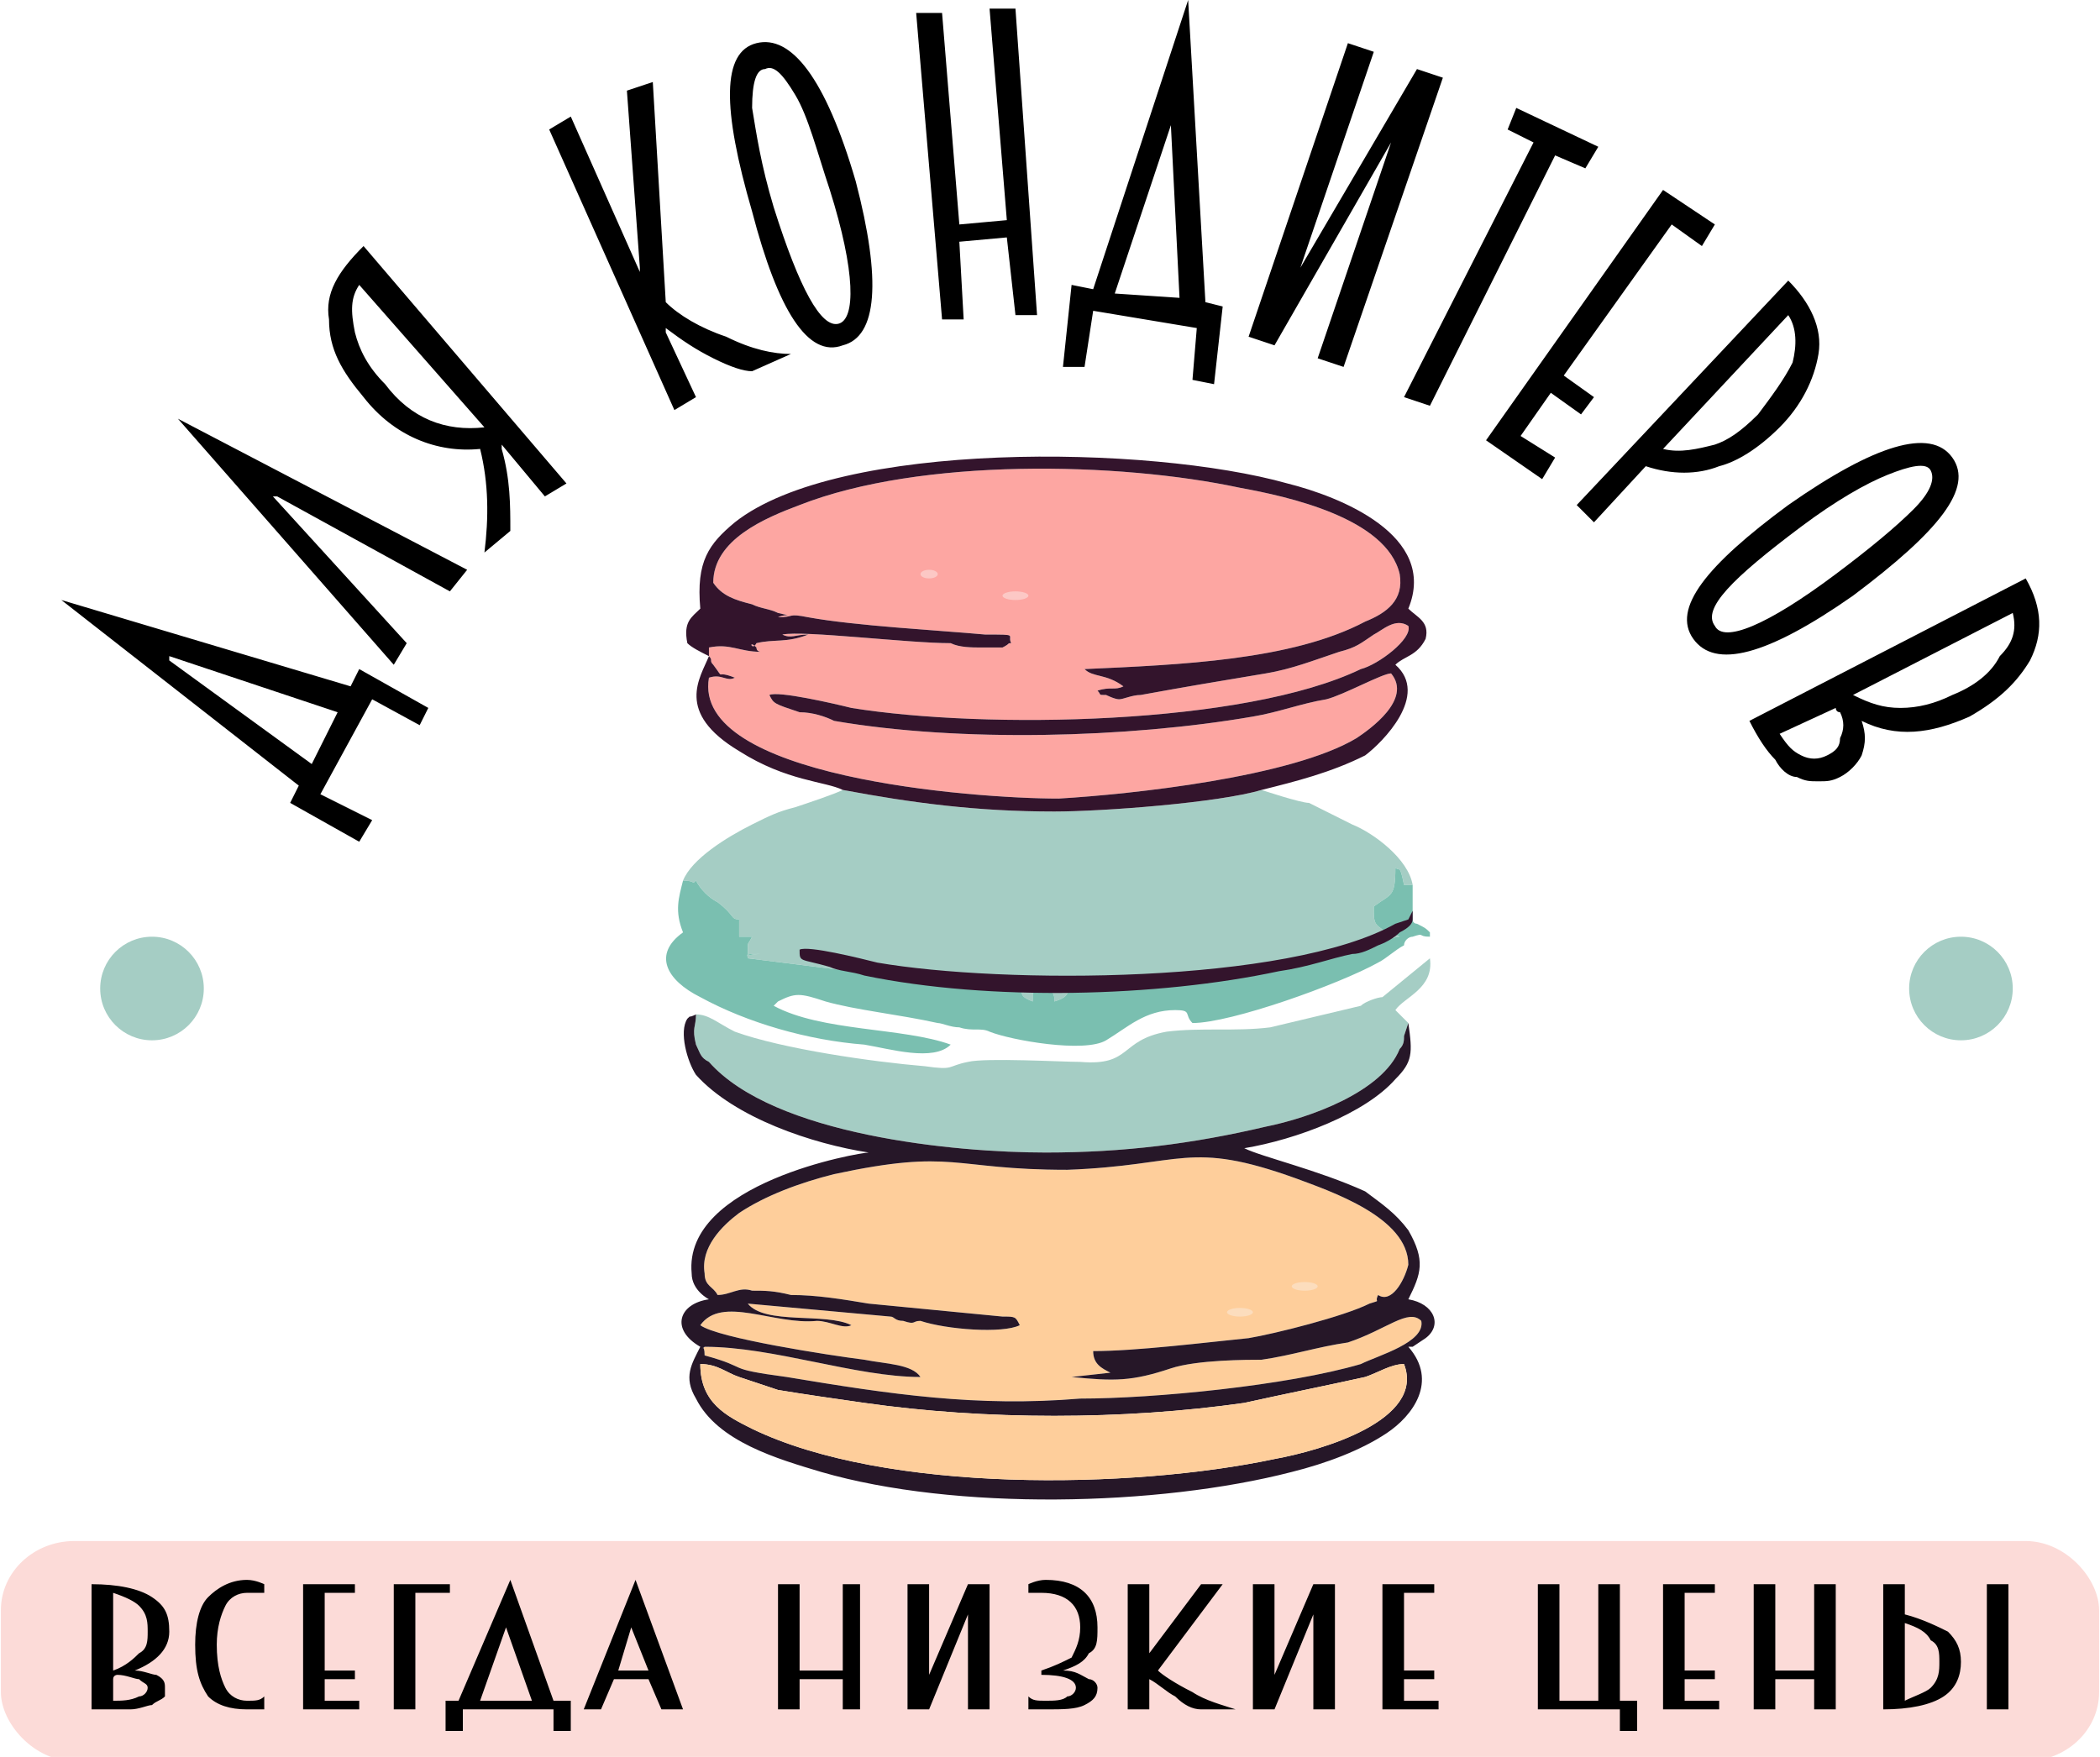 <?xml version="1.0" encoding="UTF-8"?>
<!DOCTYPE svg PUBLIC "-//W3C//DTD SVG 1.1//EN" "http://www.w3.org/Graphics/SVG/1.1/DTD/svg11.dtd">
<!-- Creator: CorelDRAW 2019 (64-Bit) -->
<svg xmlns="http://www.w3.org/2000/svg" xml:space="preserve" width="98px" height="82px" version="1.1" style="shape-rendering:geometricPrecision; text-rendering:geometricPrecision; image-rendering:optimizeQuality; fill-rule:evenodd; clip-rule:evenodd"
viewBox="0 0 4.86 4.07"
 xmlns:xlink="http://www.w3.org/1999/xlink"
 xmlns:xodm="http://www.corel.com/coreldraw/odm/2003">
 <defs>
  <style type="text/css">
   <![CDATA[
    .fil3 {fill:#261728}
    .fil4 {fill:#33142C}
    .fil5 {fill:#7ABFB0}
    .fil2 {fill:#A5CDC4}
    .fil6 {fill:#FCC8C5}
    .fil9 {fill:#FCDBD8}
    .fil7 {fill:#FCDDBD}
    .fil0 {fill:#FDA6A2}
    .fil1 {fill:#FECE9B}
    .fil8 {fill:black;fill-rule:nonzero}
   ]]>
  </style>
 </defs>
 <g id="Слой_x0020_1">
  <g id="_2538748486464">
   <path class="fil0" d="M1.64 1.52c0.01,0.01 0,0.01 0.01,0.02 0.03,0.04 0,0.01 0.05,0.03 -0.02,0.01 -0.03,-0.01 -0.06,0 -0.04,0.23 0.61,0.28 0.81,0.28 0.17,-0.01 0.54,-0.05 0.69,-0.14 0.03,-0.02 0.13,-0.09 0.08,-0.15 -0.02,0 -0.11,0.05 -0.15,0.06 -0.06,0.01 -0.11,0.03 -0.17,0.04 -0.29,0.05 -0.68,0.06 -0.97,0.01 -0.02,-0.01 -0.05,-0.02 -0.08,-0.02 -0.06,-0.02 -0.06,-0.02 -0.07,-0.04 0.02,-0.01 0.15,0.02 0.19,0.03 0.31,0.05 0.91,0.04 1.18,-0.09 0.04,-0.01 0.12,-0.07 0.11,-0.1 -0.03,-0.02 -0.06,0.01 -0.08,0.02 -0.03,0.02 -0.04,0.03 -0.08,0.04 -0.06,0.02 -0.11,0.04 -0.17,0.05 -0.12,0.02 -0.18,0.03 -0.29,0.05 -0.02,0 -0.04,0.01 -0.05,0.01 -0.01,0 -0.03,-0.01 -0.03,-0.01 -0.02,0 -0.01,0 -0.02,-0.01 0.03,-0.01 0.04,0 0.06,-0.01 -0.04,-0.03 -0.07,-0.02 -0.09,-0.04 0.22,-0.01 0.48,-0.02 0.65,-0.11 0.05,-0.02 0.09,-0.05 0.08,-0.11 -0.03,-0.13 -0.26,-0.18 -0.37,-0.2 -0.28,-0.06 -0.74,-0.07 -1.02,0.04 -0.08,0.03 -0.2,0.08 -0.2,0.18 0.02,0.03 0.05,0.04 0.09,0.05 0.02,0.01 0.04,0.01 0.06,0.02 0.04,0.01 0.02,0 0,0.01 0.04,0 0.02,-0.01 0.07,0 0.11,0.02 0.3,0.03 0.41,0.04 0.08,0 0.05,0 0.06,0.02 -0.01,0 0,0 -0.02,0.01l-0.05 0c-0.02,0 -0.05,0 -0.07,-0.01 -0.1,0 -0.34,-0.03 -0.39,-0.02 0.02,0.01 0.03,0 0.06,0 -0.05,0.02 -0.08,0.01 -0.12,0.02 -0.01,0.02 -0.02,-0.01 0,0.01 0,0.01 0.01,0.01 0.01,0.01 -0.05,0 -0.07,-0.02 -0.12,-0.01l0 0.02z"/>
   <path class="fil1" d="M1.66 3c0.03,0 0.05,-0.02 0.08,-0.01 0.03,0 0.05,0 0.09,0.01 0.06,0 0.12,0.01 0.18,0.02l0.31 0.03c0.03,0 0.03,0 0.04,0.02 -0.04,0.02 -0.17,0.01 -0.23,-0.01 -0.02,0 -0.01,0.01 -0.04,0 -0.02,0 -0.02,-0.01 -0.03,-0.01l-0.33 -0.03c0.04,0.05 0.18,0.02 0.24,0.05 -0.02,0.01 -0.05,-0.01 -0.08,-0.01 -0.1,0.01 -0.22,-0.06 -0.27,0.01 0.04,0.03 0.3,0.07 0.38,0.08 0.05,0.01 0.11,0.01 0.13,0.04 -0.15,0 -0.34,-0.07 -0.5,-0.07 -0.01,0.01 0,-0.01 0,0.02 0.11,0.03 0.04,0.03 0.19,0.05 0.24,0.04 0.44,0.07 0.68,0.05 0.17,0 0.48,-0.03 0.65,-0.08 0.04,-0.02 0.15,-0.05 0.14,-0.1 -0.03,-0.03 -0.08,0.02 -0.17,0.05 -0.07,0.01 -0.13,0.03 -0.2,0.04 -0.03,0 -0.15,0 -0.21,0.02 -0.09,0.03 -0.13,0.03 -0.23,0.02l0.09 -0.01c-0.02,-0.01 -0.04,-0.02 -0.04,-0.05 0.1,0 0.26,-0.02 0.36,-0.03 0.06,-0.01 0.22,-0.05 0.28,-0.08 0.03,-0.01 0.01,0 0.02,-0.02 0.03,0.02 0.06,-0.03 0.07,-0.07 0,-0.11 -0.18,-0.17 -0.26,-0.2 -0.25,-0.09 -0.26,-0.03 -0.53,-0.02 -0.27,0 -0.26,-0.05 -0.54,0.01 -0.08,0.02 -0.16,0.05 -0.22,0.09 -0.04,0.03 -0.09,0.08 -0.08,0.14 0,0.03 0.02,0.03 0.03,0.05z"/>
   <path class="fil2" d="M1.95 1.83c-0.02,0.01 -0.08,0.03 -0.11,0.04 -0.04,0.01 -0.06,0.02 -0.1,0.04 -0.06,0.03 -0.14,0.08 -0.16,0.13 0.03,0 0.02,0.01 0.03,0 0.01,0.02 0.03,0.04 0.05,0.05 0.04,0.03 0.03,0.04 0.05,0.04 0,0.02 0,0.02 0,0.04 0.01,0 0.02,0 0.03,0 -0.01,0.02 -0.01,0.01 -0.01,0.03 0,0.02 0,0.01 0.03,0.01 -0.04,0 -0.03,0 -0.03,0.01l0.24 0.03c0.04,0 0.06,0 0.09,0.01l0.17 0.01c0.24,0.01 0.08,0.02 0.16,0.05l0 -0.03c0.04,-0.02 0.04,-0.01 0.05,0.02 0,0 0,0 0,0l0 0.01c0.07,-0.02 -0.02,-0.05 0.14,-0.05 0.07,0.01 0.23,-0.01 0.3,-0.02 0.13,-0.02 0.16,-0.03 0.28,-0.05 0.03,-0.01 0.06,-0.03 0.08,-0.03l-0.02 -0.01c0,0 0,0 -0.01,0 -0.03,-0.02 -0.03,-0.02 -0.03,-0.06 0.04,-0.03 0.05,-0.02 0.05,-0.09 0.01,0.01 0.01,-0.01 0.02,0.04l0.02 0c-0.01,-0.06 -0.09,-0.12 -0.14,-0.14 -0.04,-0.02 -0.06,-0.03 -0.1,-0.05 -0.02,0 -0.11,-0.03 -0.11,-0.03 -0.1,0.03 -0.37,0.05 -0.48,0.05 -0.18,0 -0.33,-0.02 -0.49,-0.05z"/>
   <path class="fil2" d="M1.61 2.35c0,0.03 -0.01,0.03 0,0.07 0.01,0.02 0.01,0.03 0.03,0.04 0.15,0.17 0.57,0.21 0.78,0.21 0.18,0 0.34,-0.02 0.51,-0.06 0.1,-0.02 0.27,-0.08 0.31,-0.18 0.01,-0.01 0.01,-0.02 0.01,-0.03l0.01 -0.03 -0.03 -0.03c0.02,-0.03 0.09,-0.05 0.08,-0.12l-0.11 0.09c-0.01,0 -0.04,0.01 -0.05,0.02l-0.21 0.05c-0.08,0.01 -0.16,0 -0.24,0.01 -0.11,0.02 -0.08,0.08 -0.2,0.07 -0.04,0 -0.22,-0.01 -0.26,0 -0.05,0.01 -0.03,0.02 -0.1,0.01 -0.12,-0.01 -0.33,-0.04 -0.44,-0.08 -0.04,-0.02 -0.06,-0.04 -0.09,-0.04z"/>
   <path class="fil3" d="M1.62 3.16c0.04,0 0.06,0.02 0.09,0.03 0.03,0.01 0.06,0.02 0.09,0.03 0.06,0.01 0.13,0.02 0.2,0.03 0.28,0.04 0.6,0.04 0.88,0 0.09,-0.02 0.19,-0.04 0.28,-0.06 0.03,-0.01 0.06,-0.03 0.09,-0.03 0.05,0.13 -0.19,0.2 -0.3,0.22 -0.33,0.07 -0.9,0.08 -1.21,-0.07 -0.06,-0.03 -0.12,-0.06 -0.12,-0.15zm0.04 -0.16c-0.01,-0.02 -0.03,-0.02 -0.03,-0.05 -0.01,-0.06 0.04,-0.11 0.08,-0.14 0.06,-0.04 0.14,-0.07 0.22,-0.09 0.28,-0.06 0.27,-0.01 0.54,-0.01 0.27,-0.01 0.28,-0.07 0.53,0.02 0.08,0.03 0.26,0.09 0.26,0.2 -0.01,0.04 -0.04,0.09 -0.07,0.07 -0.01,0.02 0.01,0.01 -0.02,0.02 -0.06,0.03 -0.22,0.07 -0.28,0.08 -0.1,0.01 -0.26,0.03 -0.36,0.03 0,0.03 0.02,0.04 0.04,0.05l-0.09 0.01c0.1,0.01 0.14,0.01 0.23,-0.02 0.06,-0.02 0.18,-0.02 0.21,-0.02 0.07,-0.01 0.13,-0.03 0.2,-0.04 0.09,-0.03 0.14,-0.08 0.17,-0.05 0.01,0.05 -0.1,0.08 -0.14,0.1 -0.17,0.05 -0.48,0.08 -0.65,0.08 -0.24,0.02 -0.44,-0.01 -0.68,-0.05 -0.15,-0.02 -0.08,-0.02 -0.19,-0.05 0,-0.03 -0.01,-0.01 0,-0.02 0.16,0 0.35,0.07 0.5,0.07 -0.02,-0.03 -0.08,-0.03 -0.13,-0.04 -0.08,-0.01 -0.34,-0.05 -0.38,-0.08 0.05,-0.07 0.17,0 0.27,-0.01 0.03,0 0.06,0.02 0.08,0.01 -0.06,-0.03 -0.2,0 -0.24,-0.05l0.33 0.03c0.01,0 0.01,0.01 0.03,0.01 0.03,0.01 0.02,0 0.04,0 0.06,0.02 0.19,0.03 0.23,0.01 -0.01,-0.02 -0.01,-0.02 -0.04,-0.02l-0.31 -0.03c-0.06,-0.01 -0.12,-0.02 -0.18,-0.02 -0.04,-0.01 -0.06,-0.01 -0.09,-0.01 -0.03,-0.01 -0.05,0.01 -0.08,0.01zm1.6 -0.63l-0.01 0.03c0,0.01 0,0.02 -0.01,0.03 -0.04,0.1 -0.21,0.16 -0.31,0.18 -0.17,0.04 -0.33,0.06 -0.51,0.06 -0.21,0 -0.63,-0.04 -0.78,-0.21 -0.02,-0.01 -0.02,-0.02 -0.03,-0.04 -0.01,-0.04 0,-0.04 0,-0.07 -0.02,0.01 -0.01,0 -0.02,0.01 -0.02,0.03 0,0.1 0.02,0.13 0.09,0.1 0.27,0.16 0.4,0.18 -0.02,0 -0.43,0.07 -0.41,0.28 0,0.04 0.04,0.06 0.04,0.06 0,0 0,0 0,0 -0.07,0.01 -0.09,0.07 -0.02,0.11 -0.02,0.04 -0.04,0.07 -0.01,0.12 0.05,0.1 0.19,0.14 0.29,0.17 0.31,0.09 0.78,0.08 1.09,0 0.08,-0.02 0.16,-0.05 0.22,-0.09 0.06,-0.04 0.12,-0.12 0.05,-0.2 0,0 0.01,0 0.01,0 0,0 0,0 0,0l0.03 -0.02c0.04,-0.03 0.02,-0.08 -0.04,-0.09 0.03,-0.06 0.04,-0.09 0,-0.16 -0.03,-0.04 -0.06,-0.06 -0.1,-0.09 -0.11,-0.05 -0.24,-0.08 -0.28,-0.1 0.12,-0.02 0.28,-0.08 0.35,-0.16 0.04,-0.04 0.04,-0.06 0.03,-0.13z"/>
   <path class="fil4" d="M1.64 1.52l0 -0.02c0.05,-0.01 0.07,0.01 0.12,0.01 0,0 -0.01,0 -0.01,-0.01 -0.02,-0.02 -0.01,0.01 0,-0.01 0.04,-0.01 0.07,0 0.12,-0.02 -0.03,0 -0.04,0.01 -0.06,0 0.05,-0.01 0.29,0.02 0.39,0.02 0.02,0.01 0.05,0.01 0.07,0.01l0.05 0c0.02,-0.01 0.01,-0.01 0.02,-0.01 -0.01,-0.02 0.02,-0.02 -0.06,-0.02 -0.11,-0.01 -0.3,-0.02 -0.41,-0.04 -0.05,-0.01 -0.03,0 -0.07,0 0.02,-0.01 0.04,0 0,-0.01 -0.02,-0.01 -0.04,-0.01 -0.06,-0.02 -0.04,-0.01 -0.07,-0.02 -0.09,-0.05 0,-0.1 0.12,-0.15 0.2,-0.18 0.28,-0.11 0.74,-0.1 1.02,-0.04 0.11,0.02 0.34,0.07 0.37,0.2 0.01,0.06 -0.03,0.09 -0.08,0.11 -0.17,0.09 -0.43,0.1 -0.65,0.11 0.02,0.02 0.05,0.01 0.09,0.04 -0.02,0.01 -0.03,0 -0.06,0.01 0.01,0.01 0,0.01 0.02,0.01 0,0 0.02,0.01 0.03,0.01 0.01,0 0.03,-0.01 0.05,-0.01 0.11,-0.02 0.17,-0.03 0.29,-0.05 0.06,-0.01 0.11,-0.03 0.17,-0.05 0.04,-0.01 0.05,-0.02 0.08,-0.04 0.02,-0.01 0.05,-0.04 0.08,-0.02 0.01,0.03 -0.07,0.09 -0.11,0.1 -0.27,0.13 -0.87,0.14 -1.18,0.09 -0.04,-0.01 -0.17,-0.04 -0.19,-0.03 0.01,0.02 0.01,0.02 0.07,0.04 0.03,0 0.06,0.01 0.08,0.02 0.29,0.05 0.68,0.04 0.97,-0.01 0.06,-0.01 0.11,-0.03 0.17,-0.04 0.04,-0.01 0.13,-0.06 0.15,-0.06 0.05,0.06 -0.05,0.13 -0.08,0.15 -0.15,0.09 -0.52,0.13 -0.69,0.14 -0.2,0 -0.85,-0.05 -0.81,-0.28 0.03,-0.01 0.04,0.01 0.06,0 -0.05,-0.02 -0.02,0.01 -0.05,-0.03 -0.01,-0.01 0,-0.01 -0.01,-0.02zm0 0c-0.02,0.05 -0.08,0.13 0.07,0.22 0.11,0.07 0.2,0.07 0.24,0.09 0.16,0.03 0.31,0.05 0.49,0.05 0.11,0 0.38,-0.02 0.48,-0.05 0.08,-0.02 0.16,-0.04 0.24,-0.08 0.04,-0.03 0.15,-0.14 0.07,-0.21 0.02,-0.02 0.05,-0.02 0.07,-0.06 0.01,-0.04 -0.02,-0.05 -0.04,-0.07 0.07,-0.17 -0.16,-0.26 -0.28,-0.29 -0.32,-0.09 -1.04,-0.1 -1.28,0.09 -0.06,0.05 -0.09,0.09 -0.08,0.2 -0.02,0.02 -0.04,0.03 -0.03,0.08 0.01,0.01 0.03,0.02 0.05,0.03z"/>
   <path class="fil1" d="M1.62 3.16c0,0.09 0.06,0.12 0.12,0.15 0.31,0.15 0.88,0.14 1.21,0.07 0.11,-0.02 0.35,-0.09 0.3,-0.22 -0.03,0 -0.06,0.02 -0.09,0.03 -0.09,0.02 -0.19,0.04 -0.28,0.06 -0.28,0.04 -0.6,0.04 -0.88,0 -0.07,-0.01 -0.14,-0.02 -0.2,-0.03 -0.03,-0.01 -0.06,-0.02 -0.09,-0.03 -0.03,-0.01 -0.05,-0.03 -0.09,-0.03z"/>
   <path class="fil5" d="M1.58 2.04c-0.01,0.04 -0.02,0.07 0,0.12 -0.07,0.05 -0.04,0.11 0.04,0.15 0.11,0.06 0.25,0.1 0.38,0.11 0.06,0.01 0.16,0.04 0.2,0 -0.11,-0.04 -0.3,-0.03 -0.41,-0.09l0.01 -0.01c0.04,-0.02 0.05,-0.02 0.11,0 0.07,0.02 0.17,0.03 0.26,0.05 0.01,0 0.03,0.01 0.05,0.01 0.03,0.01 0.05,0 0.07,0.01 0.05,0.02 0.22,0.05 0.27,0.02 0.05,-0.03 0.09,-0.07 0.16,-0.07 0.04,0 0.02,0.01 0.04,0.03 0.09,0 0.34,-0.09 0.43,-0.14 0.02,-0.01 0.04,-0.03 0.06,-0.04 0,-0.01 0.01,-0.02 0.02,-0.02 0.03,-0.01 0.01,0 0.04,0 0,0 0,0 0,-0.01 -0.01,-0.01 -0.01,-0.01 -0.03,-0.02 0,0 -0.01,0 -0.01,-0.01l0 -0.08 -0.02 0c-0.01,-0.05 -0.01,-0.03 -0.02,-0.04 0,0.07 -0.01,0.06 -0.05,0.09 0,0.04 0,0.04 0.03,0.06 0.01,0 0.01,0 0.01,0l0.02 0.01c-0.02,0 -0.05,0.02 -0.08,0.03 -0.12,0.02 -0.15,0.03 -0.28,0.05 -0.07,0.01 -0.23,0.03 -0.3,0.02 -0.16,0 -0.07,0.03 -0.14,0.05l0 -0.01c0,0 0,0 0,0 -0.01,-0.03 -0.01,-0.04 -0.05,-0.02l0 0.03c-0.08,-0.03 0.08,-0.04 -0.16,-0.05l-0.17 -0.01c-0.03,-0.01 -0.05,-0.01 -0.09,-0.01l-0.24 -0.03c0,-0.01 -0.01,-0.01 0.03,-0.01 -0.03,0 -0.03,0.01 -0.03,-0.01 0,-0.02 0,-0.01 0.01,-0.03 -0.01,0 -0.02,0 -0.03,0 0,-0.02 0,-0.02 0,-0.04 -0.02,0 -0.01,-0.01 -0.05,-0.04 -0.02,-0.01 -0.04,-0.03 -0.05,-0.05 -0.01,0.01 0,0 -0.03,0z"/>
   <path class="fil4" d="M2.03 2.23c-0.04,-0.01 -0.16,-0.04 -0.18,-0.03 0,0.03 0,0.02 0.07,0.04 0.02,0.01 0.05,0.01 0.08,0.02 0.29,0.06 0.68,0.05 0.96,-0.01 0.07,-0.01 0.12,-0.03 0.17,-0.04 0.02,0 0.04,-0.01 0.06,-0.02 0,0 0.03,-0.01 0.05,-0.03 0.02,-0.01 0.03,-0.02 0.03,-0.03l0 -0.01 0 -0.01 -0.01 0.02 -0.03 0.01c-0.25,0.14 -0.91,0.14 -1.2,0.09z"/>
   <ellipse class="fil6" cx="2.15" cy="1.33" rx="0.02" ry="0.01"/>
   <ellipse class="fil6" cx="2.35" cy="1.38" rx="0.03" ry="0.01"/>
   <ellipse class="fil7" cx="2.87" cy="3.04" rx="0.03" ry="0.01"/>
   <ellipse class="fil7" cx="3.02" cy="2.98" rx="0.03" ry="0.01"/>
  </g>
  <g id="_2538748521856">
   <path class="fil8" d="M0.86 1.9l-0.03 0.05 -0.16 -0.09 0.02 -0.04 -0.55 -0.43 0.67 0.2 0.02 -0.04 0.16 0.09 -0.02 0.04 -0.11 -0.06 -0.12 0.22 0.12 0.06zm-0.47 -0.37l0.33 0.24 0.06 -0.12 -0.39 -0.13 0 0.01zm0.65 -0.16l-0.4 -0.22 -0.01 0 0.31 0.34 -0.03 0.05 -0.5 -0.57 0.67 0.35 -0.04 0.05zm0.22 -0.22l-0.1 -0.12 0 0.01c0.02,0.07 0.02,0.13 0.02,0.19l-0.06 0.05c0.01,-0.08 0.01,-0.16 -0.01,-0.24 -0.1,0.01 -0.2,-0.03 -0.27,-0.12 -0.05,-0.06 -0.08,-0.11 -0.08,-0.18 -0.01,-0.06 0.02,-0.11 0.08,-0.17l0.47 0.55 -0.05 0.03zm-0.14 -0.16l-0.29 -0.33c-0.02,0.03 -0.02,0.06 -0.01,0.11 0.01,0.04 0.03,0.08 0.07,0.12 0.06,0.08 0.14,0.11 0.23,0.1zm0.71 -0.17l-0.09 0.04c-0.02,0 -0.05,-0.01 -0.09,-0.03 -0.04,-0.02 -0.07,-0.04 -0.11,-0.07l0 0.01 0.07 0.15 -0.05 0.03 -0.29 -0.65 0.05 -0.03 0.16 0.36 0 -0.01 -0.03 -0.41 0.06 -0.02 0.03 0.51c0.03,0.03 0.08,0.06 0.14,0.08 0.06,0.03 0.11,0.04 0.15,0.04zm0.15 -0.4c0.06,0.23 0.05,0.36 -0.03,0.38 -0.08,0.03 -0.15,-0.08 -0.21,-0.31 -0.07,-0.24 -0.07,-0.37 0.01,-0.39 0.08,-0.02 0.16,0.08 0.23,0.32zm-0.19 0.06c0.06,0.19 0.11,0.28 0.15,0.27 0.04,-0.01 0.04,-0.12 -0.02,-0.31 -0.03,-0.09 -0.05,-0.17 -0.08,-0.22 -0.03,-0.05 -0.05,-0.07 -0.07,-0.06 -0.02,0 -0.03,0.03 -0.03,0.09 0.01,0.06 0.02,0.13 0.05,0.23zm0.61 0.25l-0.05 0 -0.02 -0.18 -0.11 0.01 0.01 0.18 -0.05 0 -0.06 -0.71 0.06 0 0.04 0.49 0.11 -0.01 -0.04 -0.49 0.06 0 0.05 0.71zm0.11 0.12l-0.05 0 0.02 -0.19 0.05 0.01 0.22 -0.67 0.04 0.7 0.04 0.01 -0.02 0.18 -0.05 -0.01 0.01 -0.12 -0.24 -0.04 -0.02 0.13zm0.2 -0.56l-0.13 0.39 0.15 0.01 -0.02 -0.4 0 0zm0.4 0.56l-0.06 -0.02 0.17 -0.5 0 0 -0.27 0.47 -0.06 -0.02 0.23 -0.68 0.06 0.02 -0.17 0.5 0 0 0.27 -0.46 0.06 0.02 -0.23 0.67zm0.2 0.09l-0.06 -0.02 0.3 -0.59 -0.06 -0.03 0.02 -0.05 0.19 0.09 -0.03 0.05 -0.07 -0.03 -0.29 0.58zm0.26 0.17l-0.13 -0.09 0.41 -0.58 0.12 0.08 -0.03 0.05 -0.07 -0.05 -0.25 0.35 0.07 0.05 -0.03 0.04 -0.07 -0.05 -0.07 0.1 0.08 0.05 -0.03 0.05zm0.24 -0.03l-0.12 0.13 -0.04 -0.04 0.49 -0.52c0.05,0.05 0.08,0.11 0.07,0.17 -0.01,0.06 -0.04,0.12 -0.09,0.17 -0.05,0.05 -0.1,0.08 -0.14,0.09 -0.05,0.02 -0.11,0.02 -0.17,0zm0.04 -0.04c0.04,0.01 0.08,0 0.12,-0.01 0.03,-0.01 0.06,-0.03 0.1,-0.07 0.03,-0.04 0.06,-0.08 0.08,-0.12 0.01,-0.04 0.01,-0.08 -0.01,-0.11l-0.29 0.31zm0.44 0.34c-0.2,0.14 -0.32,0.17 -0.37,0.1 -0.05,-0.07 0.03,-0.17 0.22,-0.31 0.2,-0.14 0.33,-0.18 0.38,-0.11 0.05,0.07 -0.03,0.17 -0.23,0.32zm-0.12 -0.16c-0.16,0.12 -0.23,0.19 -0.2,0.23 0.02,0.04 0.12,0 0.28,-0.12 0.08,-0.06 0.14,-0.11 0.18,-0.15 0.04,-0.04 0.05,-0.07 0.04,-0.09 -0.01,-0.02 -0.05,-0.01 -0.1,0.01 -0.05,0.02 -0.12,0.06 -0.2,0.12zm0.52 0.12c0.04,0.07 0.04,0.13 0.01,0.19 -0.03,0.05 -0.07,0.09 -0.14,0.13 -0.09,0.04 -0.17,0.05 -0.25,0.01l0 0c0.01,0.03 0.01,0.05 0,0.08 -0.01,0.02 -0.03,0.04 -0.05,0.05 -0.02,0.01 -0.03,0.01 -0.05,0.01 -0.02,0 -0.03,0 -0.05,-0.01 -0.02,0 -0.04,-0.02 -0.05,-0.04 -0.02,-0.02 -0.04,-0.05 -0.06,-0.09l0.64 -0.33zm-0.4 0.27c0.04,0.02 0.07,0.03 0.11,0.03 0.04,0 0.08,-0.01 0.12,-0.03 0.05,-0.02 0.09,-0.05 0.11,-0.09 0.03,-0.03 0.04,-0.06 0.03,-0.1l-0.37 0.19zm-0.04 0.03l-0.13 0.06c0.02,0.03 0.03,0.04 0.05,0.05 0.02,0.01 0.04,0.01 0.06,0 0.02,-0.01 0.03,-0.02 0.03,-0.04 0.01,-0.02 0.01,-0.04 0,-0.06 -0.01,0 -0.01,-0.01 -0.01,-0.01z"/>
   <circle class="fil2" cx="0.35" cy="2.29" r="0.12"/>
   <circle class="fil2" cx="4.54" cy="2.29" r="0.12"/>
  </g>
  <rect class="fil9" y="3.57" width="4.86" height="0.51" rx="0.17" ry="0.16"/>
  <path class="fil8" d="M0.21 3.67c0.06,0 0.11,0.01 0.14,0.03 0.03,0.02 0.04,0.04 0.04,0.08 0,0.04 -0.03,0.07 -0.08,0.09l0 0c0.02,0 0.04,0.01 0.05,0.01 0.02,0.01 0.02,0.02 0.02,0.03 0,0.01 0,0.02 0,0.02 -0.01,0.01 -0.02,0.01 -0.03,0.02 -0.01,0 -0.03,0.01 -0.05,0.01 -0.03,0 -0.06,0 -0.09,0l0 -0.29zm0.05 0.2c0.03,-0.01 0.05,-0.03 0.06,-0.04 0.02,-0.01 0.02,-0.03 0.02,-0.05 0,-0.02 0,-0.04 -0.02,-0.06 -0.01,-0.01 -0.03,-0.02 -0.06,-0.03l0 0.18zm0 0.02l0 0.05c0.02,0 0.04,0 0.06,-0.01 0.01,0 0.02,-0.01 0.02,-0.02 0,-0.01 -0.01,-0.01 -0.02,-0.02 -0.01,0 -0.03,-0.01 -0.05,-0.01 0,0 -0.01,0 -0.01,0.01zm0.22 0.04c-0.02,-0.03 -0.03,-0.06 -0.03,-0.12 0,-0.05 0.01,-0.09 0.03,-0.11 0.02,-0.02 0.05,-0.04 0.09,-0.04 0.02,0 0.04,0.01 0.04,0.01l0 0.02c-0.01,0 -0.02,0 -0.04,0 -0.02,0 -0.04,0.01 -0.05,0.03 -0.01,0.02 -0.02,0.05 -0.02,0.09 0,0.05 0.01,0.08 0.02,0.1 0.01,0.02 0.03,0.03 0.05,0.03 0.02,0 0.03,0 0.04,-0.01l0 0.03c0,0 -0.02,0 -0.04,0 -0.04,0 -0.07,-0.01 -0.09,-0.03zm0.35 0.03l-0.13 0 0 -0.29 0.12 0 0 0.02 -0.07 0 0 0.18 0.07 0 0 0.02 -0.07 0 0 0.05 0.08 0 0 0.02zm0.08 -0.29l0.13 0 0 0.02 -0.08 0 0 0.27 -0.05 0 0 -0.29zm0.16 0.34l-0.04 0 0 -0.07 0.03 0 0.12 -0.28 0.1 0.28 0.04 0 0 0.07 -0.04 0 0 -0.05 -0.21 0 0 0.05zm0.1 -0.24l-0.06 0.17 0.12 0 -0.06 -0.17 0 0zm0.36 0.19l-0.03 -0.07 -0.08 0 -0.03 0.07 -0.04 0 0.12 -0.3 0.11 0.3 -0.05 0zm-0.07 -0.19l-0.03 0.1 0.07 0 -0.04 -0.1 0 0zm0.53 0.19l-0.04 0 0 -0.07 -0.1 0 0 0.07 -0.05 0 0 -0.29 0.05 0 0 0.2 0.1 0 0 -0.2 0.04 0 0 0.29zm0.3 0l-0.05 0 0 -0.22 0 0 -0.09 0.22 -0.05 0 0 -0.29 0.05 0 0 0.21 0 0 0.09 -0.21 0.05 0 0 0.29zm0.13 -0.3c0.08,0 0.12,0.04 0.12,0.11 0,0.03 0,0.05 -0.02,0.06 -0.01,0.02 -0.03,0.03 -0.06,0.04l0 0c0.03,0 0.04,0.01 0.06,0.02 0.01,0 0.02,0.01 0.02,0.02 0,0.02 -0.01,0.03 -0.03,0.04 -0.02,0.01 -0.05,0.01 -0.09,0.01 -0.02,0 -0.03,0 -0.04,0l0 -0.03c0.01,0.01 0.02,0.01 0.04,0.01 0.02,0 0.04,0 0.05,-0.01 0.01,0 0.02,-0.01 0.02,-0.02 0,-0.02 -0.03,-0.03 -0.08,-0.03l0 -0.01c0.03,-0.01 0.05,-0.02 0.07,-0.03 0.01,-0.02 0.02,-0.04 0.02,-0.07 0,-0.05 -0.03,-0.08 -0.09,-0.08 -0.01,0 -0.02,0 -0.03,0l0 -0.02c0,0 0.02,-0.01 0.04,-0.01zm0.44 0.3l-0.08 0c-0.02,0 -0.04,-0.01 -0.06,-0.03 -0.02,-0.01 -0.04,-0.03 -0.06,-0.04l0 0 0 0.07 -0.05 0 0 -0.29 0.05 0 0 0.16 0 0 0.12 -0.16 0.05 0 -0.15 0.2c0.01,0.01 0.04,0.03 0.08,0.05 0.03,0.02 0.07,0.03 0.1,0.04zm0.23 0l-0.05 0 0 -0.22 0 0 -0.09 0.22 -0.05 0 0 -0.29 0.05 0 0 0.21 0 0 0.09 -0.21 0.05 0 0 0.29zm0.24 0l-0.13 0 0 -0.29 0.12 0 0 0.02 -0.07 0 0 0.18 0.07 0 0 0.02 -0.07 0 0 0.05 0.08 0 0 0.02zm0.46 0.05l-0.04 0 0 -0.05 -0.19 0 0 -0.29 0.05 0 0 0.27 0.09 0 0 -0.27 0.05 0 0 0.27 0.04 0 0 0.07zm0.19 -0.05l-0.13 0 0 -0.29 0.12 0 0 0.02 -0.07 0 0 0.18 0.07 0 0 0.02 -0.07 0 0 0.05 0.08 0 0 0.02zm0.27 0l-0.05 0 0 -0.07 -0.09 0 0 0.07 -0.05 0 0 -0.29 0.05 0 0 0.2 0.09 0 0 -0.2 0.05 0 0 0.29zm0.16 -0.2l0 0.18c0.02,-0.01 0.05,-0.02 0.06,-0.03 0.02,-0.02 0.02,-0.04 0.02,-0.06 0,-0.02 0,-0.04 -0.02,-0.05 -0.01,-0.02 -0.03,-0.03 -0.06,-0.04zm0 -0.09l0 0.07c0.04,0.01 0.08,0.03 0.1,0.04 0.02,0.02 0.03,0.04 0.03,0.07 0,0.03 -0.01,0.06 -0.04,0.08 -0.03,0.02 -0.08,0.03 -0.14,0.03l0 -0.29 0.05 0zm0.24 0.29l-0.05 0 0 -0.29 0.05 0 0 0.29z"/>
 </g>
</svg>
